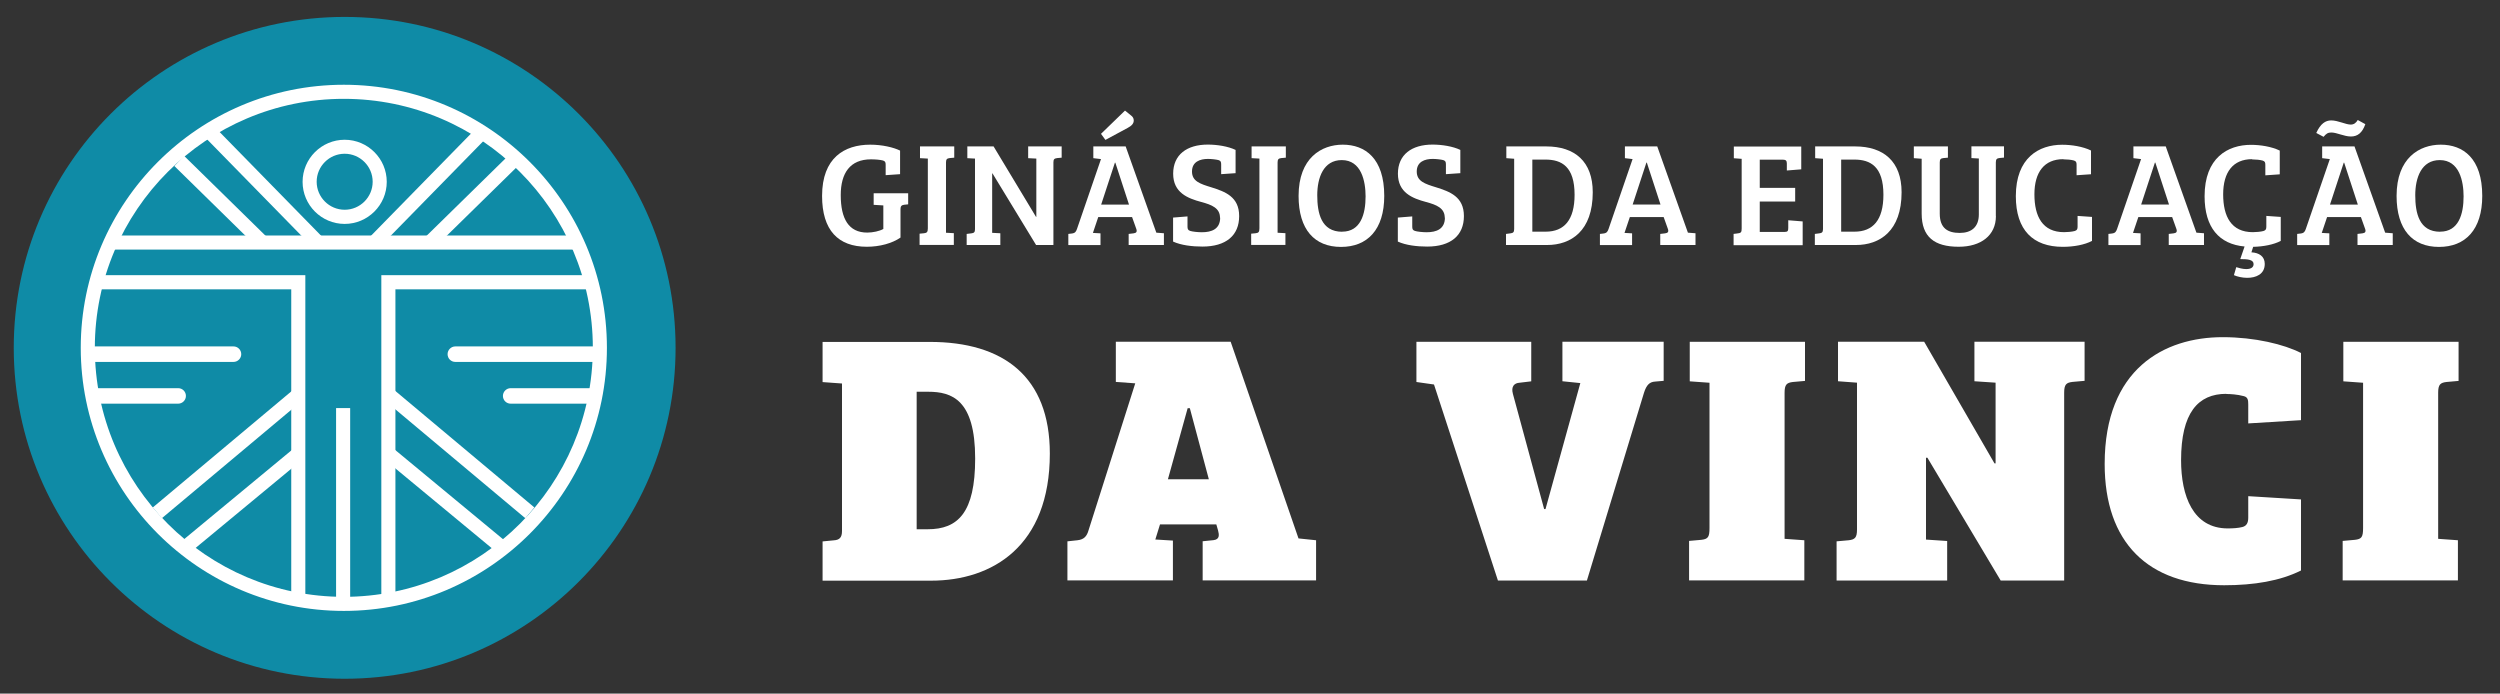<?xml version="1.0" encoding="UTF-8"?><svg id="uuid-25cedd16-3606-4bfe-8d08-8f153f9544a8" xmlns="http://www.w3.org/2000/svg" viewBox="0 0 300 83.23"><rect x="0" y="0" width="300" height="83.23" fill="#333333" stroke="none"/><defs><style>.uuid-7b39e2a7-96cb-41b0-bf85-cf006fffc43a{fill:#fff;}.uuid-5acb8276-7b3d-4fc3-8e73-5f65fa758c99{fill:#0f8ba6;}</style></defs><g><circle class="uuid-5acb8276-7b3d-4fc3-8e73-5f65fa758c99" cx="41.36" cy="41.74" r="39.71"/><g><path class="uuid-7b39e2a7-96cb-41b0-bf85-cf006fffc43a" d="m41.26,73.31c-17.41,0-31.57-14.16-31.57-31.57s14.16-31.57,31.57-31.57,31.57,14.16,31.57,31.57-14.16,31.57-31.57,31.57Zm0-61.45c-16.48,0-29.88,13.4-29.88,29.88s13.4,29.88,29.88,29.88,29.88-13.4,29.88-29.88-13.4-29.88-29.88-29.88Z"/><polygon class="uuid-7b39e2a7-96cb-41b0-bf85-cf006fffc43a" points="36.64 71.38 34.95 71.38 34.95 34.72 11.62 34.72 11.62 33.02 36.64 33.02 36.64 71.38"/><rect class="uuid-7b39e2a7-96cb-41b0-bf85-cf006fffc43a" x="40.33" y="48.97" width="1.69" height="23.13"/><polygon class="uuid-7b39e2a7-96cb-41b0-bf85-cf006fffc43a" points="47.45 71.38 45.76 71.38 45.76 33.02 70.66 33.02 70.66 34.72 47.45 34.72 47.45 71.38"/><rect class="uuid-7b39e2a7-96cb-41b0-bf85-cf006fffc43a" x="13.03" y="28.26" width="56.35" height="1.69"/><path class="uuid-7b39e2a7-96cb-41b0-bf85-cf006fffc43a" d="m41.36,26.87c-2.79,0-5.05-2.27-5.05-5.05s2.27-5.05,5.05-5.05,5.05,2.27,5.05,5.05-2.27,5.05-5.05,5.05Zm0-8.42c-1.85,0-3.36,1.51-3.36,3.36s1.51,3.36,3.36,3.36,3.36-1.51,3.36-3.36-1.51-3.36-3.36-3.36Z"/><rect class="uuid-7b39e2a7-96cb-41b0-bf85-cf006fffc43a" x="16.3" y="53.61" width="22.08" height="1.69" transform="translate(-28.59 30.27) rotate(-39.96)"/><rect class="uuid-7b39e2a7-96cb-41b0-bf85-cf006fffc43a" x="19.85" y="59.35" width="18.01" height="1.69" transform="translate(-31.75 32.22) rotate(-39.61)"/><rect class="uuid-7b39e2a7-96cb-41b0-bf85-cf006fffc43a" x="54.27" y="43.42" width="1.69" height="22.08" transform="translate(-22.02 61.72) rotate(-50.04)"/><rect class="uuid-7b39e2a7-96cb-41b0-bf85-cf006fffc43a" x="52.74" y="51.19" width="1.69" height="18.01" transform="translate(-26.95 63.1) rotate(-50.39)"/><rect class="uuid-7b39e2a7-96cb-41b0-bf85-cf006fffc43a" x="42.21" y="21.58" width="18.47" height="1.69" transform="translate(-.57 43.5) rotate(-45.61)"/><rect class="uuid-7b39e2a7-96cb-41b0-bf85-cf006fffc43a" x="49.53" y="23.38" width="14.02" height="1.69" transform="translate(-.79 46.51) rotate(-44.43)"/><rect class="uuid-7b39e2a7-96cb-41b0-bf85-cf006fffc43a" x="30.77" y="13.19" width="1.69" height="18.47" transform="translate(-6.66 28.52) rotate(-44.39)"/><rect class="uuid-7b39e2a7-96cb-41b0-bf85-cf006fffc43a" x="25.67" y="17.21" width="1.69" height="14.02" transform="translate(-9.34 26.2) rotate(-45.56)"/><path class="uuid-7b39e2a7-96cb-41b0-bf85-cf006fffc43a" d="m28.01,43.43H11.38c-.52,0-.93-.42-.93-.93s.42-.93.93-.93h16.64c.52,0,.93.42.93.93s-.42.93-.93.93Z"/><path class="uuid-7b39e2a7-96cb-41b0-bf85-cf006fffc43a" d="m21.38,48.44h-10c-.52,0-.93-.42-.93-.93s.42-.93.93-.93h10c.52,0,.93.42.93.93s-.42.93-.93.93Z"/><path class="uuid-7b39e2a7-96cb-41b0-bf85-cf006fffc43a" d="m71.28,43.43h-16.64c-.52,0-.93-.42-.93-.93s.42-.93.93-.93h16.64c.52,0,.93.42.93.93s-.42.93-.93.93Z"/><path class="uuid-7b39e2a7-96cb-41b0-bf85-cf006fffc43a" d="m71.28,48.44h-10c-.52,0-.93-.42-.93-.93s.42-.93.93-.93h10c.52,0,.93.42.93.93s-.42.93-.93.93Z"/></g></g><g><path class="uuid-7b39e2a7-96cb-41b0-bf85-cf006fffc43a" d="m106,27.48v-2.83l-1.16-.07v-1.39h4.14v1.33l-.48.05c-.3.04-.44.16-.44.52v3.42c-1,.69-2.49,1.1-4.04,1.1-3.43,0-5.37-1.97-5.37-6.1,0-4.59,2.7-6.15,5.78-6.15,1.42,0,2.79.32,3.58.71v2.83l-1.73.12v-1.23c0-.3-.04-.44-.32-.53-.32-.09-.93-.14-1.44-.14-2.51,0-3.63,1.65-3.63,4.29,0,2.83.94,4.5,3.18,4.5.68,0,1.49-.18,1.92-.43Z"/><path class="uuid-7b39e2a7-96cb-41b0-bf85-cf006fffc43a" d="m111.34,19.03l-.94-.05v-1.41h4.11v1.35l-.55.05c-.32.04-.44.14-.44.53v8.43l.94.05v1.41h-4.11v-1.35l.53-.05c.32-.04.46-.12.46-.57v-8.4Z"/><path class="uuid-7b39e2a7-96cb-41b0-bf85-cf006fffc43a" d="m126.39,29.4h-2.06l-5.23-8.59h-.04v7.13l.98.05v1.41h-4.04v-1.33l.57-.07c.3-.04.43-.12.43-.5v-8.47l-.92-.05v-1.41h3.15l5.09,8.45h.04v-6.99l-.98-.05v-1.41h4.02v1.35l-.55.05c-.34.05-.44.14-.44.53v9.89Z"/><path class="uuid-7b39e2a7-96cb-41b0-bf85-cf006fffc43a" d="m128.2,29.4v-1.33l.43-.05c.41-.05.5-.25.61-.55l2.88-8.38-.92-.11v-1.41h3.88l3.68,10.35.91.07v1.41h-4.23v-1.33l.59-.07c.34-.04.45-.2.32-.55l-.5-1.4h-4.06l-.64,1.9.91.05v1.41h-3.84Zm6.8-16.13l.68.55c.25.18.37.37.37.64,0,.36-.25.64-.73.89l-2.67,1.44-.53-.73,2.88-2.79Zm-2.86,11.28h3.34l-1.64-5.03h-.05l-1.65,5.03Z"/><path class="uuid-7b39e2a7-96cb-41b0-bf85-cf006fffc43a" d="m146.4,26.13c0-1.16-.98-1.55-2.24-1.89-1.64-.44-3.38-1.12-3.38-3.4s1.65-3.49,4.16-3.49c1.12,0,2.44.21,3.33.64v2.79l-1.73.12v-1.16c0-.3-.04-.44-.32-.53-.27-.07-.85-.14-1.26-.14-.96,0-1.92.34-1.92,1.51s.96,1.48,2.33,1.9c1.64.52,3.33,1.12,3.33,3.45s-1.58,3.66-4.41,3.66c-1.23,0-2.56-.16-3.52-.6v-2.88l1.73-.14v1.21c0,.3.05.44.32.53.28.09.91.16,1.41.16,1.16,0,2.19-.37,2.19-1.76Z"/><path class="uuid-7b39e2a7-96cb-41b0-bf85-cf006fffc43a" d="m151.13,19.03l-.94-.05v-1.41h4.11v1.35l-.55.05c-.32.04-.44.14-.44.53v8.43l.94.05v1.41h-4.11v-1.35l.53-.05c.32-.04.46-.12.46-.57v-8.4Z"/><path class="uuid-7b39e2a7-96cb-41b0-bf85-cf006fffc43a" d="m160.92,29.63c-3.18,0-5.09-2.08-5.09-6.12,0-4.57,2.76-6.15,5.3-6.15,2.67,0,4.98,1.62,4.98,6.15,0,4.06-2.03,6.12-5.19,6.12Zm.14-1.83c2.21,0,2.81-2.1,2.81-4.23,0-1.81-.5-4.36-2.86-4.36-2.19,0-2.94,2.1-2.94,4.22s.46,4.38,2.99,4.38Z"/><path class="uuid-7b39e2a7-96cb-41b0-bf85-cf006fffc43a" d="m173.37,26.13c0-1.16-.98-1.55-2.24-1.89-1.64-.44-3.38-1.12-3.38-3.4s1.65-3.49,4.16-3.49c1.12,0,2.44.21,3.33.64v2.79l-1.73.12v-1.16c0-.3-.04-.44-.32-.53-.27-.07-.85-.14-1.26-.14-.96,0-1.92.34-1.92,1.51s.96,1.48,2.33,1.9c1.64.52,3.33,1.12,3.33,3.45s-1.58,3.66-4.41,3.66c-1.23,0-2.56-.16-3.52-.6v-2.88l1.73-.14v1.21c0,.3.05.44.32.53.28.09.91.16,1.41.16,1.16,0,2.19-.37,2.19-1.76Z"/><path class="uuid-7b39e2a7-96cb-41b0-bf85-cf006fffc43a" d="m180.73,28.07l.53-.07c.3-.04.44-.12.44-.52v-8.43l-.94-.07v-1.41h4.8c3.4,0,5.57,1.8,5.57,5.5,0,4.66-2.62,6.33-5.48,6.33h-4.93v-1.33Zm3.15-.27h1.6c2.22,0,3.47-1.4,3.47-4.43,0-3.38-1.55-4.22-3.49-4.22h-1.58v8.64Z"/><path class="uuid-7b39e2a7-96cb-41b0-bf85-cf006fffc43a" d="m191.99,29.4v-1.33l.43-.05c.41-.05.5-.25.61-.55l2.88-8.38-.92-.11v-1.41h3.88l3.68,10.35.91.07v1.41h-4.23v-1.33l.59-.07c.34-.04.45-.2.32-.55l-.5-1.4h-4.06l-.64,1.9.91.05v1.41h-3.84Zm3.93-4.86h3.34l-1.64-5.03h-.05l-1.65,5.03Z"/><path class="uuid-7b39e2a7-96cb-41b0-bf85-cf006fffc43a" d="m208.02,28.07l.41-.05c.48-.05.57-.12.57-.6v-8.36l-.94-.07v-1.41h8.09v2.74l-1.73.14v-.84c0-.32-.11-.46-.46-.46h-2.79v3.38h4.25v1.64h-4.25v3.65h2.99c.36,0,.43-.12.43-.48v-.92l1.73.14v2.85h-8.29v-1.33Z"/><path class="uuid-7b39e2a7-96cb-41b0-bf85-cf006fffc43a" d="m217.79,28.07l.53-.07c.3-.04.44-.12.44-.52v-8.43l-.94-.07v-1.41h4.8c3.4,0,5.57,1.8,5.57,5.5,0,4.66-2.62,6.33-5.48,6.33h-4.93v-1.33Zm3.15-.27h1.6c2.22,0,3.47-1.4,3.47-4.43,0-3.38-1.55-4.22-3.49-4.22h-1.58v8.64Z"/><path class="uuid-7b39e2a7-96cb-41b0-bf85-cf006fffc43a" d="m239.51,25.93c0,2.33-1.81,3.68-4.46,3.68-2.92,0-4.45-1.17-4.45-3.98v-6.58l-.94-.07v-1.41h4.09v1.35l-.55.05c-.3.04-.43.12-.43.53v6.14c0,1.78,1,2.31,2.4,2.31s2.29-.71,2.29-2.22v-6.71l-.89-.05v-1.41h3.91v1.35l-.52.05c-.32.04-.46.12-.46.53v6.42Z"/><path class="uuid-7b39e2a7-96cb-41b0-bf85-cf006fffc43a" d="m247.6,19.1c-2.28,0-3.47,1.55-3.47,4.22s.98,4.54,3.56,4.54c.39,0,.96-.05,1.28-.14.28-.09.34-.23.34-.53v-1.28l1.73.12v2.88c-.87.46-2.17.71-3.5.71-3.58,0-5.64-2.01-5.64-6.08,0-4.62,2.78-6.17,5.57-6.17,1.12,0,2.47.21,3.45.69v2.85l-1.73.12v-1.24c0-.3-.04-.44-.32-.53-.3-.09-.85-.14-1.26-.14Z"/><path class="uuid-7b39e2a7-96cb-41b0-bf85-cf006fffc43a" d="m253.01,29.4v-1.33l.43-.05c.41-.05.5-.25.61-.55l2.88-8.38-.92-.11v-1.41h3.88l3.68,10.35.91.07v1.41h-4.23v-1.33l.59-.07c.34-.04.45-.2.32-.55l-.5-1.4h-4.06l-.64,1.9.91.05v1.41h-3.84Zm3.93-4.86h3.34l-1.64-5.03h-.05l-1.65,5.03Z"/><path class="uuid-7b39e2a7-96cb-41b0-bf85-cf006fffc43a" d="m270.25,19.1c-2.28,0-3.47,1.55-3.47,4.22s.98,4.54,3.56,4.54c.39,0,.96-.05,1.28-.14.28-.09.34-.23.34-.53v-1.28l1.73.12v2.88c-.84.44-2.05.68-3.31.71l-.21.66c.92.05,1.6.48,1.6,1.39,0,1.26-1.08,1.67-2.1,1.67-.59,0-1.19-.14-1.6-.32l.28-.96c.27.09.78.23,1.19.23.64,0,.89-.25.89-.6,0-.52-.66-.6-1.6-.6l.52-1.51c-3.06-.28-4.8-2.28-4.8-6.03,0-4.62,2.78-6.17,5.57-6.17,1.12,0,2.47.21,3.45.69v2.85l-1.73.12v-1.24c0-.3-.04-.44-.32-.53-.3-.09-.85-.14-1.26-.14Z"/><path class="uuid-7b39e2a7-96cb-41b0-bf85-cf006fffc43a" d="m275.66,29.4v-1.33l.43-.05c.41-.05.5-.25.61-.55l2.88-8.38-.92-.11v-1.41h3.88l3.68,10.35.91.07v1.41h-4.23v-1.33l.59-.07c.34-.04.45-.2.32-.55l-.5-1.4h-4.06l-.64,1.9.91.05v1.41h-3.84Zm2.3-13.46c.5-1.1,1.1-1.49,1.78-1.49.84,0,1.73.5,2.35.5.37,0,.64-.2.84-.55l.91.5c-.36,1.03-.92,1.48-1.73,1.48s-1.69-.48-2.35-.48c-.41,0-.62.14-.93.52l-.87-.46Zm1.64,8.61h3.34l-1.64-5.03h-.05l-1.65,5.03Z"/><path class="uuid-7b39e2a7-96cb-41b0-bf85-cf006fffc43a" d="m292.68,29.63c-3.18,0-5.09-2.08-5.09-6.12,0-4.57,2.76-6.15,5.3-6.15,2.67,0,4.98,1.62,4.98,6.15,0,4.06-2.03,6.12-5.19,6.12Zm.14-1.83c2.21,0,2.81-2.1,2.81-4.23,0-1.81-.5-4.36-2.86-4.36-2.19,0-2.94,2.1-2.94,4.22s.46,4.38,2.99,4.38Z"/><path class="uuid-7b39e2a7-96cb-41b0-bf85-cf006fffc43a" d="m98.71,64.97l1.34-.13c.69-.04.99-.34.99-1.12v-17.7l-2.33-.17v-4.82h12.88c8.79,0,14.39,4.14,14.39,13.4,0,11.11-6.89,15.25-14.26,15.25h-13.01v-4.7Zm11.29-1.46h1.33c3.62,0,5.69-1.98,5.69-8.49,0-7.06-2.8-8.01-5.64-8.01h-1.38v16.5Z"/><path class="uuid-7b39e2a7-96cb-41b0-bf85-cf006fffc43a" d="m128.09,69.66v-4.7l1.21-.13c.78-.09,1.12-.47,1.33-1.21l5.6-17.62-2.33-.17v-4.82h13.78l8.14,23.6,2.11.22v4.82h-13.61v-4.7l1.29-.13c.78-.09.69-.65.56-1.16l-.21-.73h-6.76l-.56,1.81,2.11.13v4.78h-12.66Zm12.06-12.15h4.91l-2.28-8.53h-.26l-2.37,8.53Z"/><path class="uuid-7b39e2a7-96cb-41b0-bf85-cf006fffc43a" d="m185.29,61.09h.17l4.18-15.12-2.15-.22v-4.74h12.15v4.69l-1.03.09c-.65.04-1.03.39-1.33,1.34l-6.85,22.53h-10.68l-7.67-23.52-2.11-.3v-4.82h13.78v4.74l-1.42.17c-.6.04-1.03.43-.78,1.34l3.75,13.83Z"/><path class="uuid-7b39e2a7-96cb-41b0-bf85-cf006fffc43a" d="m205.14,45.93l-2.37-.17v-4.74h13.83v4.69l-1.46.13c-.73.09-.99.3-.99,1.29v17.53l2.37.17v4.82h-13.83v-4.74l1.46-.13c.82-.09.99-.34.99-1.42v-17.45Z"/><path class="uuid-7b39e2a7-96cb-41b0-bf85-cf006fffc43a" d="m247.7,69.66h-7.62l-8.79-14.73h-.17v9.82l2.54.17v4.74h-13.27v-4.7l1.46-.13c.73-.09.99-.3.99-1.29v-17.62l-2.28-.17v-4.74h10.34l8.44,14.6h.13v-9.69l-2.54-.17v-4.74h13.22v4.69l-1.46.13c-.73.09-.99.3-.99,1.29v22.53Z"/><path class="uuid-7b39e2a7-96cb-41b0-bf85-cf006fffc43a" d="m267.16,47.26c-3.4,0-5.43,2.28-5.43,7.97,0,4.26,1.42,8.18,5.6,8.18.65,0,1.25-.04,1.77-.17.47-.13.69-.47.69-1.12v-2.58l6.33.39v8.53c-2.5,1.25-5.64,1.77-9.22,1.77-9.13,0-14.34-5.13-14.34-14.56,0-11.41,7.15-15.21,14.17-15.21,3.83,0,7.37.86,9.39,1.9v8.06l-6.33.39v-2.24c0-.56-.04-.9-.52-1.03-.82-.22-1.64-.26-2.11-.26Z"/><path class="uuid-7b39e2a7-96cb-41b0-bf85-cf006fffc43a" d="m283.57,45.93l-2.37-.17v-4.74h13.83v4.69l-1.46.13c-.73.09-.99.3-.99,1.29v17.53l2.37.17v4.82h-13.83v-4.74l1.46-.13c.82-.09.99-.34.99-1.42v-17.45Z"/></g></svg>